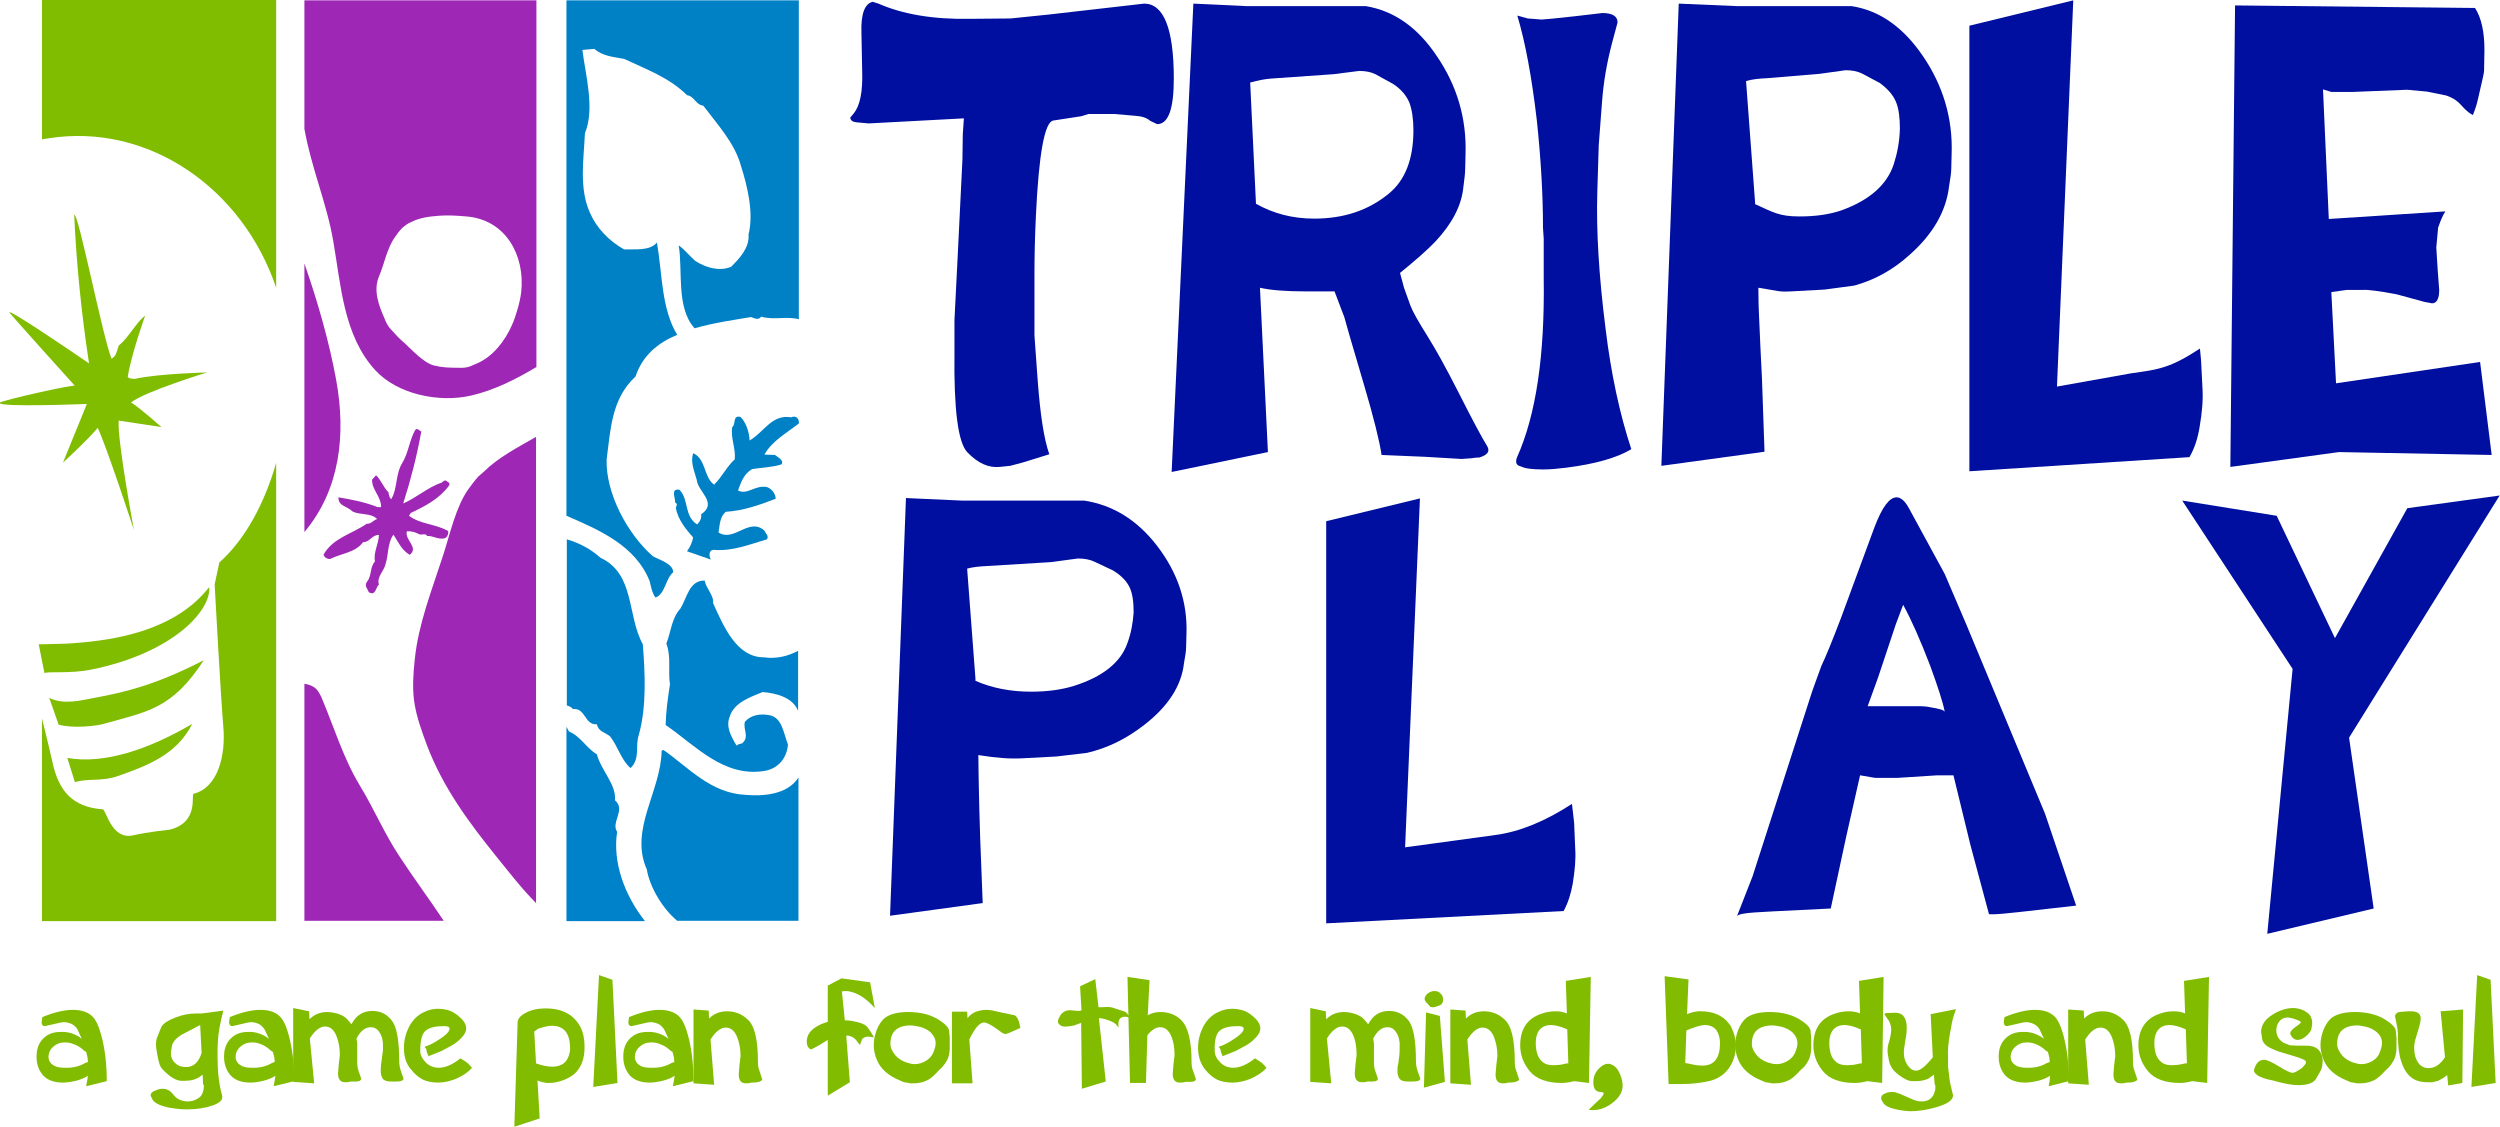 <?xml version="1.0" standalone="no"?>
<!DOCTYPE svg PUBLIC "-//W3C//DTD SVG 1.1//EN" "http://www.w3.org/Graphics/SVG/1.1/DTD/svg11.dtd">
<svg xmlns="http://www.w3.org/2000/svg" xmlns:xlink="http://www.w3.org/1999/xlink" version="1.1" id="Layer_1" x="0px" y="0px" viewBox="0 0 690.7 311.3" style="enable-background:new 0 0 690.7 311.3;" xml:space="preserve" width="690.7" height="311.3">
<style type="text/css">
	.st0{fill:#0082CA;}
	.st1{fill:#0081C6;}
	.st2{fill:#9E28B5;}
	.st3{fill:#000F9F;}
	.st4{fill:#81BC00;}
	.st5{fill:#80BC00;}
</style>
<g>
	<g>
		<g>
			<path class="st0" d="M210.7,191.2c3.6,0.3,8.3,1.4,9.8,5.2c0,0,0,0.1,0,0.1v-16.7c-2.8,1.5-6,2.3-9.5,1.8c-7.4,0-11-8.3-14-15     c0.3-2.1-2-4.1-2.3-6.2c-4.3-0.1-4.9,4.8-6.7,7.7c-2.5,2.8-2.6,6.4-3.9,9.7c1.4,3.7,0.4,7.6,1,11.3c-0.6,3.7-1.1,7.4-1.2,11.2     c8.2,5.6,15.9,14.5,27.3,12.7c4-0.7,6.2-3.7,6.5-7.3c-1.2-3-1.6-7.5-5.1-8.1c-2.5-0.5-5.1-0.1-6.8,1.8c-0.6,2.3,1.4,4.1-0.8,6     c-0.5,0.1-0.9,0.1-1.5,0.6c-1.6-2.7-3-5.2-1.9-8C202.8,194,207.6,192.5,210.7,191.2z"/>
			<path class="st0" d="M164.9,200.1c0.4,2,2.2,2.2,3.6,3.3c2.1,2.5,3.1,6.6,5.7,8.8c2.8-2.7,1.2-6,2.3-9.2c2.2-7.9,1.7-17.1,1.1-25     c-4.4-7.9-2.1-19.4-11.7-23.9c-2.9-2.6-6-4.1-9.3-5.1v45.9c0.7,0.2,1.3,0.5,1.7,1C161.8,195.5,161.5,200.4,164.9,200.1z"/>
			<path class="st0" d="M170.5,229.8c-1.8-2.6,2.5-6.1-0.6-8.7c0.4-4.4-3.7-8-5-12.7c-2.9-1.7-4.5-5-7.7-6.3l-0.7-1.3v53.7h21.7     C172.6,247.4,169.2,238.3,170.5,229.8z"/>
			<path class="st0" d="M205.9,219.6c-9.6-0.5-15.6-7.5-22.6-12.4l-0.5,0.2c-0.2,11.3-9,21.8-4.1,32.8c0.8,4.9,4.4,10.9,8.4,14.2     h33.5v-39.6C217.5,219.7,210.5,220,205.9,219.6z"/>
		</g>
		<path class="st1" d="M196.4,154.6c-0.5-0.9-0.7-2.5,0.7-2.7c5.2,0.5,10-1.5,14.8-2.9c0.6-0.9-0.4-1.7-0.8-2.5    c-4.3-3.6-8.3,3.4-12.6,0.6c0.4-2.1,0.3-4.2,2-5.7c4.8-0.3,9.1-1.8,13.8-3.6c0-1.3-1-2.7-2.3-3.2c-3.2-0.8-5.6,2.3-8.1,0.9    c0.8-2.2,1.6-4.6,3.9-5.9c2.6-0.4,5.6-0.5,8.1-1.3c0.8-1.1-1-2-1.8-2.6l-2.9-0.1c2.1-3.8,6.2-6,9.5-8.6c0.2-1.1-0.7-2.4-2.1-1.7    c-5.4-0.9-7.4,4-11.5,6.4c-0.1-2.2-0.9-4.9-2.5-6.5c-2.3-0.6-1.2,2-2.3,2.8c-0.5,2.9,1,5.9,0.7,8.9c-2.3,2.1-3.4,4.7-5.7,7    c-2.9-2-2.2-7.1-5.8-8.7c-0.8,2.6,0.3,4.8,1,7.4c0.3,3.3,5.9,6.3,1.2,9.5c0.2,1.1-0.4,2.1-1.1,2.8c-3.7-2.4-2.2-6.9-4.9-9.6    c-2.6-0.4-1,2.4-1.2,3.5c0.9,0.5,0.3,1,0.2,1.5c0.6,3.2,2.6,5.7,4.8,8.2c-0.3,1.4-0.8,2.6-1.7,3.8L196.4,154.6z"/>
	</g>
	<g>
		<g>
			<path class="st2" d="M88,50.8c1.6,5.3,3.2,10.6,4.1,16c2.1,12,2.8,25.8,11.5,35.4c6.2,6.8,17.7,9.1,26.5,7.1     c6.5-1.5,12.4-4.5,18.1-7.9V0.1H84.1v35.5C85,40.7,86.5,45.8,88,50.8z M104.7,76.4c0.7-1.7,1.3-3.6,1.9-5.5     c0.7-2,1.4-3.9,2.6-5.5c0.6-0.9,1.2-1.7,1.9-2.4c0.8-0.7,1.6-1.3,2.6-1.7c2.4-1.2,5-1.5,7.7-1.7c2.5-0.2,5,0,7.5,0.2     c10.8,0.9,16.2,10.7,15.1,20.9c-0.2,1.6-0.6,3.4-1.1,5c-0.4,1.4-0.9,2.9-1.5,4.2c-1.9,4.3-5.2,8.6-9.6,10.5     c-0.8,0.3-1.7,0.8-2.5,1c-1,0.3-2.2,0.2-3.2,0.2c-2.1,0-4.1-0.1-6.1-0.6c-1.7-0.4-3.3-1.7-4.6-2.8c-1.5-1.3-2.9-2.8-4.4-4.1     c-1.1-0.9-2-2.1-3-3.1c-0.8-0.8-1.4-2-1.8-3.1C104.6,84.3,103.1,80.2,104.7,76.4z"/>
			<path class="st2" d="M133.7,130.3c-0.5,0.5-1,0.8-1.5,1.3c-1,1.1-1.8,2.2-2.7,3.4c-3.6,5-5.2,12.7-7.1,18.5     c-3,9.3-6.8,18.8-7.8,28.6c-0.4,3.8-0.7,7.6-0.2,11.5c0.6,4.3,2.1,8.4,3.6,12.4c4.3,11.4,11.5,21.2,19.1,30.6     c3.5,4.3,7,8.9,11,12.9V120.7C143,123.6,137.5,126.5,133.7,130.3z"/>
			<path class="st2" d="M92.9,105.1c-1.9-10.5-5.1-21.7-8.8-32.3V147C94,135.2,95.6,120,92.9,105.1z"/>
			<path class="st2" d="M110.3,236.5c-4.1-6.2-7-13.1-10.9-19.5c-4.6-7.6-7.2-16.4-10.7-24.6c-0.3-0.6-0.9-1.7-1.4-2.1     c-0.8-0.8-2-1.2-3.2-1.4v65.5h38.5C118.6,248.4,114.3,242.6,110.3,236.5z"/>
		</g>
		<g>
			<path class="st2" d="M104.3,140.1c0.3-0.1,0.7,0.2,1-0.1c-0.1-3-2.6-4.7-2.5-7.5l1.1-1.2c1.3,1.2,2,3.3,3.4,4.7     c0.2,0.7,0.2,1.5,0.8,1.9c1.8-3.1,1.1-6.9,3.1-10.1c1.7-2.9,1.9-6.1,3.5-9c0.6-0.7,1.1,0.2,1.7,0.4c-1.2,6.7-2.9,13.3-5,19.9     c3.7-1.6,6.8-4.5,10.7-5.8c0.4-0.4,1-0.9,1.5-0.2c0.5,0.1,0.7,0.6,0.5,1c-2.6,3.6-6.5,5.7-10.6,7.6l-0.5,0.8     c3.2,2.4,7.3,2.2,10.8,4.2c0.2,0.7-0.2,1.7-0.9,2c-1.8,0.5-3.4-0.8-4.9-0.6c-0.3-0.9-1.5-0.2-2.2-0.5c-1.1-0.6-2.1-0.9-3.4-0.8     c-0.6,2.5,3.4,4.4,0.8,6.5c-2.3-1.4-3.2-3.6-4.5-5.6c-1.7,2.4-1.3,5.5-2.2,8.2c-0.4,1.9-2.5,3.5-1.8,5.6     c-0.9,0.7-0.9,3.3-2.8,2.1c-0.4-1-1.3-1.7-0.5-2.9c1.4-1.7,0.7-3.9,2.2-5.6c-0.5-2.5,1-4.7,1.1-7.3c-1.9-0.1-2.5,2-4.4,2     c-2.1,2.9-6.1,3.1-9,4.6c-0.7,0.2-1.8-0.4-1.9-1.2c2.6-4.6,7.9-5.7,11.9-8.5c1.3,0.1,1.8-1,2.9-1.3c-1.8-1.8-4.6-1-6.8-2.1     c-1.7-1.6-3.9-1.4-3.9-3.9C97.1,138,100.8,138.7,104.3,140.1z"/>
		</g>
	</g>
	<path class="st1" d="M156.5,0.1v142.4c9,3.9,19.1,8.2,23,18.1c0.4,1.6,0.6,3.1,1.6,4.5c2.7-1,2.8-5.3,4.9-7   c-0.1-2.4-3.6-3.3-5.6-4.4c-7-6.1-13.1-17.4-12.8-26.8c1.1-8.2,1.3-16.7,8-22.9c1.9-5.8,6.2-9.3,11.5-11.5   c-4.4-7.2-4.1-16.8-5.6-25.5c-2,2.4-6.1,1.8-9.1,1.9c-4.2-2.4-7.6-5.9-9.4-10.1c-3.1-6.8-1.7-14.9-1.4-22c2.8-6.7,0.2-15.9-0.7-23   l3.3-0.3c2.4,2.1,5.4,2.2,8.3,2.8c5.9,2.8,12.4,5.1,17.3,10c2.1,0.3,2.3,2.6,4.5,2.9c4.1,5.4,8.7,10.4,10.4,16.6   c1.8,5.7,3.6,13,2.1,19c0.3,3.6-2.4,6.5-4.8,8.9c-3.3,1.4-7.1,0.2-9.9-1.6c-1.6-1.4-3.1-3.3-4.6-4.3c1.2,6.7-0.8,17.2,4.4,22.9   c5.2-1.5,10.8-2.3,15.6-3.1c1,0.3,1.9,1,2.8-0.1c3.6,1,7-0.2,10.4,0.7V0.1H156.5z"/>
	<g>
		<path class="st3" d="M319.6,150.7c-5.5-7.1-12.2-11.2-20.1-12.4h-33.8v0l-15.4-0.7L245.9,253l25.6-3.5l-0.7-18.1    c-0.2-5.6-0.3-10.8-0.4-15.5c0-1.8-0.1-4.2-0.1-7.2c0,0,0,0,0-0.1c0.2,0,0.4,0.1,0.6,0.1c4.4,0.7,8.2,1,11.6,0.8l9.4-0.5l8.4-1    c5.7-1.3,10.9-3.9,15.8-7.7c6.6-5.1,10.3-10.8,11-17c0.4-2.1,0.6-3.6,0.6-4.5l0.1-3.7C328.1,166.4,325.4,158.2,319.6,150.7z     M311.4,177.9c-1.9,5.2-6.8,9.1-14.7,11.6c-3.2,1-7.2,1.6-11.8,1.6c-5.7,0-10.8-1-15.4-3c0-0.2,0-0.4,0-0.6l-2.3-30.4    c1.4-0.4,3.2-0.6,5.2-0.7l18-1.1l7.4-1c1.8,0,3.4,0.3,4.6,0.9l5.1,2.4c2.3,1.4,3.8,3,4.6,4.7c0.8,1.7,1.1,4,1.1,6.9    C313,172.1,312.5,175,311.4,177.9z"/>
		<path class="st3" d="M366.4,255.1V144l25.9-6.3l-4.1,96.4l24.9-3.4c6.8-0.9,13.8-3.8,21.2-8.6l0.6,5.2l0.3,7.2    c0.2,2.8-0.1,6.1-0.7,9.7c-0.5,2.8-1.3,5.3-2.5,7.5L366.4,255.1z"/>
		<path class="st3" d="M527.5,140.6l9.8,18l5.9,13.8l21.8,52.4l8.6,25.4l-15.9,1.8c-3.5,0.4-6,0.6-7.2,0.6c-0.6,0-1,0-1-0.1l-5.1-19    l-4.7-19.3h-4.4l-10.9,0.7h-6.4l-4.1-0.7l-3.8,16.8l-4.3,20l-16.1,0.8c-1.7,0.1-3.4,0.2-5.1,0.3c-2.8,0.2-4.3,0.5-4.7,1l4.3-11    l16.4-50.9c0.4-1.2,1.3-3.6,2.6-7.2c1.2-2.5,3-6.9,5.4-13.2l9.3-25.2c2.1-5.5,4.1-8.2,6.1-8.2    C525.2,137.4,526.4,138.5,527.5,140.6z M537.3,196.7c-0.5-2.7-1.9-6.9-4-12.7c-2.8-7.3-5.3-12.9-7.5-16.9l-2,5.3l-4.9,14.7l-2.9,8    h10.2h3.5c1.6,0,2.8,0.1,3.6,0.3C535.8,195.8,537.2,196.2,537.3,196.7z"/>
		<path class="st3" d="M633.4,184.8l-30.5-46.5l26.1,4.2l16.1,33.8l20-35.9l25.5-3.5L649,203.8l6.8,47.2l-29.4,7L633.4,184.8z"/>
	</g>
	<path class="st3" d="M242.7,1c6.6,2.9,15,4.4,25.4,4.2l11.1-0.1L289.9,4l26.2-3c5.4,0,8.2,6.9,8.2,20.7c0,8.4-1.5,12.6-4.6,12.6   l-1.9-0.9c-0.9-0.8-2.3-1.3-4.1-1.4l-5.8-0.5h-4.4h-2.8c-0.9,0.3-1.6,0.5-1.9,0.6l-7.8,1.2c-2.4,0.4-4,9.2-4.8,26.3   c-0.3,6.1-0.4,11.6-0.4,16.4v16.7l0.9,12.5c0.7,9.3,1.7,16,3.2,20.3l-7.4,2.3l-3.4,0.9l-2.9,0.3c-3.1,0.3-6-1-8.9-4   c-2.6-2.6-3.8-11.8-3.6-27.6v-9l0.9-17.8l1.3-26.5l0.1-7l0.3-4.4L240,34.1l-3.3-0.3c-1.1-0.1-1.7-0.5-1.8-1.3l1-1.2   c1.7-2.1,2.5-6,2.3-11.7L238,9.1c-0.2-5.2,0.9-8.1,3.1-8.6L242.7,1z"/>
	<path class="st3" d="M329.7,1l14.9,0.7h32.8c7.7,1.3,14.2,5.8,19.5,13.7c5.7,8.3,8.3,17.4,8,27.1l-0.1,4.1c0,1.1-0.2,2.9-0.5,5.1   c-0.5,5.1-3.1,10.1-7.8,15.1c-2.2,2.3-5.4,5.1-9.7,8.6l1.1,4.1l1.8,5c0.6,1.6,2.2,4.4,4.7,8.4c2.2,3.5,5.1,8.7,8.6,15.6   c3.8,7.5,6.4,12.4,7.9,14.8c0.8,1.4,0.1,2.4-2.2,3.1c-0.3,0-1,0-2.1,0.2l-2.8,0.2l-10.2-0.6l-11.9-0.5c-0.6-4-2.2-10.4-4.8-19.2   l-4-13.6l-1.5-5.3l-2.7-7.1h-8.2c-5.1,0-9.3-0.3-12.4-1l2.2,45.4l-26.6,5.5L329.7,1z M368.4,20.5l-17.1,1.2   c-1.7,0.1-3.7,0.5-5.9,1.1l1.6,33.5c4.8,2.7,10.1,4.1,16.1,4.1c8.2,0,15-2.3,20.6-6.9c4.5-3.7,6.8-9.5,6.8-17.5   c0-3.1-0.4-5.7-1.1-7.6c-0.8-1.9-2.2-3.7-4.5-5.2l-4.9-2.7c-1.2-0.6-2.7-0.9-4.5-0.9L368.4,20.5z"/>
	<path class="st3" d="M426.3,63c0-9.3-0.6-19.3-1.7-29.7c-1.4-12-3.2-21.7-5.4-29l2.9,0.8l3.8,0.3c0.6,0,3.6-0.3,9.1-0.9l7.7-0.9   c2.8,0,4.2,0.9,4.2,2.6l-1.5,5.6c-1.4,5.3-2.4,10.8-2.8,16.5l-0.9,11.8l-0.4,13.1c-0.3,10.3,0.4,22.8,2.3,37.7   c1.5,12.4,3.9,23.5,7.1,33.2c-4,2.4-10,4.1-17.9,5.1c-2.4,0.3-4.5,0.5-6.4,0.5c-3.2,0-5.2-0.3-6.1-0.8c-1.4-0.3-1.7-1.1-1.2-2.5   c5.3-11.8,7.7-28.3,7.4-49.4L426.5,66L426.3,63z"/>
	<path class="st3" d="M531.2,15.4c-5.4-7.9-11.9-12.5-19.6-13.7h-31.4v0L463.8,1L459,128.7l28.5-3.9l-0.7-20.1   c-0.3-6.2-0.6-11.9-0.8-17.1c-0.1-2-0.2-4.6-0.2-7.9c0-0.1,0-0.1,0-0.2c0.2,0,0.5,0.1,0.7,0.1c4.9,0.8,5.1,1.1,8.4,0.9l9.2-0.5   l8.2-1.1c5.5-1.5,10.7-4.3,15.4-8.6c6.4-5.7,10-12,10.8-18.9c0.4-2.3,0.6-3.9,0.6-5l0.1-4.1C539.5,32.8,536.9,23.7,531.2,15.4z    M523.2,45.4c-1.9,5.7-6.7,9.9-14.4,12.7c-3.2,1.1-7,1.7-11.6,1.7c-5.6,0-7.2-1.1-12.3-3.4c0-0.1,0-0.2,0-0.4l-2.5-33.6   c1.6-0.5,3.6-0.7,5.9-0.8l14.4-1.2l7.2-1c1.8,0,3.3,0.3,4.5,0.9l4.9,2.6c2.2,1.6,3.7,3.3,4.5,5.2c0.8,1.9,1.1,4.4,1.1,7.5   C524.8,39.1,524.2,42.3,523.2,45.4z"/>
	<path class="st3" d="M544.1,130.2V7.1l28.7-7l-4.5,106.7l20.7-3.7c7.5-1,10.7-1.5,18.8-6.8l0.3,3.1l0.4,7.9   c0.2,3.1-0.1,6.7-0.8,10.7c-0.5,3.1-1.4,5.9-2.8,8.3L544.1,130.2z"/>
	<path class="st3" d="M669.8,83.4c-1.8-0.5-4.3-1.2-7.7-2.1c-4.8-0.9-7.9-1.3-9.3-1.2h-4.5l-4.2,0.6l1.3,25.2l39.8-5.9l3.2,25.7   l-42.2-0.8l-30,4.1l1.3-127.5l66.3,0.7c1.8,2.8,2.6,6.7,2.6,11.7l-0.1,5.6c0,0.5-0.3,1.9-0.8,4l-0.9,3.9c-0.3,1.5-0.8,2.9-1.4,4.4   c-3.5-2-2.9-3.8-7.3-5.4l-5.4-1.1l-5.5-0.5L650,25.4H646h-1.9l-2.3-0.7l1.6,35.8l32.2-2.1c-0.8,1.2-1.4,2.8-2,4.5l-0.5,5.5l0.4,6.4   l0.4,5.3c0,2.5-0.7,3.7-2,3.7L669.8,83.4z"/>
	<g>
		<path class="st4" d="M22.6,287l-1.2-2.6c-0.4-0.7-1-1.2-1.6-1.5c-0.7-0.3-1.4-0.5-2.1-0.5c-0.5,0-1.5,0.2-3.1,0.6l-2.2,0.5    c-0.6,0-0.9-0.4-0.9-1.1l0.2-1.4c3.2-1.3,6-2,8.4-2c2.4,0,4.1,0.6,5.3,1.7c1.1,1,1.9,2.8,2.6,5.4c1,3.7,1.5,7.9,1.5,12.6l-5.7,1.4    l0.3-1.6l0.2-1.3c-0.7,0.5-1.8,1-3.3,1.4c-1.3,0.3-2.5,0.5-3.6,0.5c-2.5,0-4.3-0.7-5.5-2c-1.2-1.4-1.8-3.1-1.8-5.2    c0-2.7,1-4.6,3-5.9c1-0.6,2.2-0.9,3.6-0.9C18.9,285,20.8,285.6,22.6,287z M23.5,293.7l0.8-0.3l-0.1-1.2l-0.4-1.6l-0.4-0.2    l-0.7-0.6c-0.6-0.5-1.4-1-2.3-1.3c-0.9-0.4-1.7-0.5-2.5-0.5c-1.3,0-2.3,0.4-3.2,1.2c-0.9,0.8-1.3,1.8-1.3,2.8c0,1.1,0.6,2,1.9,2.6    c0.8,0.3,1.6,0.4,2.5,0.4C20.1,295.1,22,294.6,23.5,293.7z"/>
		<path class="st4" d="M56.1,299.5l-0.1-2.6l-1.1,0.8l-1.1,0.5l-1.2,0.3l-1.3,0.1h-1.2c-1,0-2.1-0.5-3.4-1.5c-0.7-0.6-1.4-1.2-2-1.9    c-0.4-0.4-0.8-1.5-1.1-3.1c-0.3-1.5-0.5-2.7-0.5-3.4c0-0.9,0.1-1.7,0.4-2.3l1-2.5c0.4-1,1.7-1.9,4-2.8c1.8-0.7,3.7-1.1,5.7-1.1    h0.9h0.6l6-0.8c-0.9,3.5-1.4,6.3-1.5,8.4c-0.1,1.2-0.1,2.7-0.1,4.3c0,4.2,0.4,7.8,1.3,10.9c0,0.1,0,0.3,0,0.4    c0,0.8-0.9,1.6-2.6,2.2c-2,0.7-4.4,1.1-7.2,1.1c-1.6,0-3.2-0.2-5-0.5c-2.3-0.5-3.8-1.2-4.4-2.1l-0.6-1.2c0-0.6,0.4-1.1,1.3-1.4    c0.7-0.3,1.3-0.5,2-0.5c1.2,0,2.1,0.5,2.9,1.5c1,1.4,2.4,2,4.2,2c0.7,0,1.5-0.2,2.3-0.6c0.8-0.4,1.3-0.9,1.5-1.4l0.3-0.7    c0.1-0.2,0.1-0.5,0.2-1.1l0-0.7L56.1,299.5z M55.7,290.9l-0.4-7.7l-5.2,2.7c-1.4,0.9-2.3,1.9-2.6,3l-0.3,2c0,1.1,0.4,2.1,1.2,2.8    c0.8,0.8,1.8,1.1,2.9,1.1C53.4,294.9,54.9,293.5,55.7,290.9z"/>
		<path class="st4" d="M74.3,287l-1.2-2.6c-0.5-0.7-1-1.2-1.6-1.5c-0.7-0.3-1.4-0.5-2.1-0.5c-0.4,0-1.5,0.2-3,0.6l-2.2,0.5    c-0.6,0-0.9-0.4-0.9-1.1l0.2-1.4c3.2-1.3,6-2,8.4-2c2.4,0,4.1,0.6,5.3,1.7c1.1,1,1.9,2.8,2.6,5.4c1,3.7,1.5,7.9,1.5,12.6l-5.7,1.4    l0.3-1.6l0.2-1.3c-0.7,0.5-1.8,1-3.3,1.4c-1.3,0.3-2.5,0.5-3.6,0.5c-2.5,0-4.3-0.7-5.5-2c-1.2-1.4-1.8-3.1-1.8-5.2    c0-2.7,1-4.6,3-5.9c1-0.6,2.2-0.9,3.6-0.9C70.5,285,72.5,285.6,74.3,287z M75.1,293.7l0.8-0.3l-0.1-1.2l-0.4-1.6l-0.4-0.2    l-0.7-0.6c-0.6-0.5-1.4-1-2.2-1.3c-0.9-0.4-1.7-0.5-2.5-0.5c-1.3,0-2.3,0.4-3.2,1.2c-0.9,0.8-1.3,1.8-1.3,2.8c0,1.1,0.6,2,1.9,2.6    c0.8,0.3,1.6,0.4,2.5,0.4C71.7,295.1,73.6,294.6,75.1,293.7z"/>
		<path class="st4" d="M85.4,279.4l0.1,2.2c1.3-1.3,2.9-2,4.9-2c1,0,2,0.2,3,0.5c0.9,0.3,1.6,0.7,2,1c0.4,0.3,0.7,0.7,0.9,0.9l0.8,1    c1.3-2.5,3.2-3.7,5.8-3.7c2.2,0,4,0.9,5.3,2.6c1.4,1.7,2.1,5.5,2.1,11.4c0,0.9,0.2,1.9,0.6,3l0.6,1.7c0,0.3-0.3,0.5-0.8,0.7    l-1,0.1l-1.7,0c-1,0-1.7-0.2-2.2-0.7c-0.4-0.6-0.6-1.3-0.6-2.1l0-0.9c0-0.4,0.1-0.8,0.1-1.1l0.3-2.3l0.2-1.5l0-0.8    c0.1-1.6-0.2-3-0.9-4.1c-0.6-1-1.4-1.5-2.4-1.5c-0.7,0-1.5,0.2-2.1,0.7c-0.7,0.5-1.3,1.3-1.9,2.4l0.2,1.4l0,1.1v3.8    c0,1.1,0.1,1.9,0.3,2.5l0.8,2.3c0,0.3-0.2,0.5-0.6,0.7l-0.8,0.1l-1.5,0c-0.6,0.2-1.1,0.2-1.5,0.2c-1.4,0-2-0.8-2-2.5l0.2-2.5    l0.3-2.5c0-1.8-0.3-3.5-0.8-4.9c-0.7-2-1.8-3-3.3-3c-1.4,0-2.8,1.1-4.2,3.3l1.2,12.4l-5.8-0.4v-20.4L85.4,279.4z"/>
		<path class="st4" d="M130.4,295c-1,1.2-2.5,2.2-4.3,3c-1.7,0.7-3.4,1.1-5,1.1c-1.7,0-3.1-0.3-4.2-0.8c-1.2-0.6-2.3-1.5-3.4-2.9    c-1.3-1.5-1.9-3.5-1.9-5.9c0-2.1,0.5-4,1.4-5.8c1-1.9,2.4-3.3,4.2-4.1c1.2-0.6,2.5-0.9,3.9-0.9c0.7,0,1.5,0.1,2.4,0.3    c1.2,0.3,2.3,0.9,3.4,1.9c1.3,1.1,1.9,2.2,1.9,3.3c0,0.7-0.4,1.5-1.1,2.3c-0.9,1-1.8,1.7-2.8,2.3l-3,1.6l-3.5,1.4l-0.5-1.2    l-0.1-0.7l-0.5-0.7c1-0.3,2.4-0.9,4-2c1.9-1.2,2.9-2.2,2.9-3c0-0.5-0.5-0.7-1.5-0.7c-2.2,0-3.8,0.3-4.9,1.1    c-1.2,0.8-1.7,2.7-1.7,5.8c0,1.1,0.6,2.2,1.6,3.2c0.9,0.9,2.1,1.4,3.5,1.4c1.9,0,3.9-0.9,6-2.6c0.9,0.5,1.6,1,2.1,1.4L130.4,295z"/>
		<path class="st4" d="M142.1,311.3l0.9-28.5c-0.1-1.2,0.7-2.2,2.3-3c1.5-0.8,3.3-1.2,5.5-1.2c4.1,0,7.1,1.4,9,4.2    c1.2,1.7,1.7,3.9,1.7,6.6c0,3.1-0.9,5.5-2.7,7.2c-0.8,0.7-1.8,1.3-3.1,1.8c-1.5,0.6-2.9,0.8-4,0.8l-0.7,0L150,299    c-0.4-0.1-0.9-0.2-1.5-0.5l0.6,10.5L142.1,311.3z M147.6,285l0.5,8.8c1.7,0.6,3.2,0.9,4.5,0.9c2.7,0,4.3-1.3,4.8-4    c0.1-0.3,0.1-0.7,0.1-1.1c0-4.1-1.7-6.2-5-6.2c-1,0-2.2,0.3-3.8,0.8L147.6,285z"/>
		<path class="st4" d="M165.5,269.4l3.7,1.3l1.4,28.5l-6.7,1.1L165.5,269.4z"/>
		<path class="st4" d="M184.7,287l-1.2-2.6c-0.5-0.7-1-1.2-1.6-1.5c-0.7-0.3-1.4-0.5-2.1-0.5c-0.5,0-1.5,0.2-3.1,0.6l-2.2,0.5    c-0.6,0-0.9-0.4-0.9-1.1l0.2-1.4c3.2-1.3,6-2,8.4-2c2.4,0,4.1,0.6,5.3,1.7c1.1,1,1.9,2.8,2.6,5.4c1,3.7,1.5,7.9,1.5,12.6l-5.7,1.4    l0.3-1.6l0.2-1.3c-0.7,0.5-1.8,1-3.3,1.4c-1.3,0.3-2.5,0.5-3.6,0.5c-2.5,0-4.3-0.7-5.5-2c-1.2-1.4-1.8-3.1-1.8-5.2    c0-2.7,1-4.6,3-5.9c1-0.6,2.2-0.9,3.6-0.9C180.9,285,182.9,285.6,184.7,287z M185.5,293.7l0.8-0.3l-0.1-1.2l-0.4-1.6l-0.4-0.2    l-0.7-0.6c-0.6-0.5-1.4-1-2.3-1.3c-0.9-0.4-1.7-0.5-2.5-0.5c-1.3,0-2.3,0.4-3.2,1.2c-0.9,0.8-1.3,1.8-1.3,2.8c0,1.1,0.6,2,1.8,2.6    c0.8,0.3,1.6,0.4,2.5,0.4C182.1,295.1,184,294.6,185.5,293.7z"/>
		<path class="st4" d="M195.8,279.2l0.1,2.2c1.3-1.3,2.9-2,5-2c2.1,0,4,0.7,5.6,2.2c2,1.7,2.9,5.7,2.9,11.7c0,0.9,0.1,1.8,0.4,2.5    l0.8,2.4c0,0.2-0.2,0.4-0.7,0.6c-0.5,0.2-1.2,0.3-2.3,0.3c-0.6,0.2-1.1,0.2-1.5,0.2c-1.4,0-2-0.8-2-2.5l0.2-2.5l0.3-2.5    c0-1.9-0.3-3.5-0.8-4.9c-0.7-2-1.8-3-3.3-3c-1.4,0-2.8,1.1-4.2,3.3l1,12.5l-5.7-0.4v-20.4L195.8,279.2z"/>
		<path class="st4" d="M241.7,278.5c-2.1-2.3-4.1-3.8-6.3-4.4c-0.6-0.2-1.2-0.3-1.7-0.3l-1.1,0.1l0.8,8c0.9,0,1.9,0.1,3.1,0.4    c1.4,0.3,2.3,0.7,2.9,1.2c0.4,0.4,1.1,1.4,2.1,3.1l-1.5-0.2c-0.8,0-1.4,0.2-1.8,0.7l-0.6,1.6l-0.6-0.7c-0.8-1.3-1.9-1.9-3.2-1.9    l1,12.9l-6.1,3.7v-15.4c-1.2,0.8-2.7,1.7-4.5,2.6c-0.3,0-0.7-0.2-0.9-0.6c-0.3-0.4-0.4-0.9-0.4-1.6c0-1.7,1-3.2,3.1-4.3    c0.9-0.5,1.7-0.8,2.7-1.1v-10l3.8-2l7.9,1.1L241.7,278.5z"/>
		<path class="st4" d="M259.5,295.6c-1.2,1.3-2.2,2.3-3.2,2.8c-1.2,0.6-2.4,0.9-3.8,0.9h-1c-0.4-0.1-0.9-0.2-1.7-0.3    c-0.1,0-0.5-0.2-1.2-0.5c-3.2-1.3-5.3-3.2-6.3-5.6c-0.6-1.4-0.9-2.7-0.9-4.2c0-1.4,0.3-2.7,0.8-4.1c0.6-1.5,1.4-2.7,2.3-3.4    c1.5-1.1,3.7-1.6,6.4-1.6c3.6,0,6.6,0.8,9,2.5c1.5,1,2.2,1.9,2.3,2.6l0.2,2v1.5c0.1,2.2-0.2,3.9-0.9,5    C260.9,294.2,260.2,295,259.5,295.6z M246,288.4c0,1.1,0.5,2.1,1.4,3.2c0.8,0.9,1.8,1.5,2.9,1.9c0.9,0.3,1.7,0.5,2.4,0.5    c1.1,0,2.1-0.3,3.1-0.9c1-0.6,1.7-1.4,2.1-2.4c0.4-1,0.6-1.8,0.6-2.5c0-1.1-0.5-2.1-1.4-3c-0.8-0.7-1.8-1.2-2.9-1.5    c-1-0.2-1.9-0.4-2.8-0.4C247.8,283.4,246,285.1,246,288.4z"/>
		<path class="st4" d="M267.2,279.4l0.1,1.9c0.7-0.9,1.5-1.5,2.4-1.8c0.9-0.3,1.8-0.5,2.8-0.5c0.7,0,1.3,0.1,1.8,0.2l2.2,0.5    l3.8,0.8c0.7,0.3,1.3,1.5,1.6,3.5l-2.5,1.1c-0.4,0.2-0.9,0.4-1.6,0.6c-0.2,0-0.5-0.1-1-0.4l-1.5-1.1c-1.6-1.1-2.7-1.7-3.4-1.7    c-0.9,0-1.9,0.8-2.9,2.5c-0.4,0.6-0.8,1.3-1.2,2.2l0.9,12.1H263v-19.8H267.2z"/>
		<path class="st4" d="M302.6,270.5l0.9,7.8l2.7-0.1c0.4,0,1,0.1,1.8,0.4l2.8,0.9c0.4,0.2,0.9,0.8,1.4,1.6l-1.3-0.2    c-1.3,0-1.9,0.7-1.9,1.9v0.7c0,0.3,0,0.5,0.1,0.5l-0.1-0.1l-0.5-0.7c-0.4-0.5-1.1-0.9-2.2-1.3c-1.1-0.4-2-0.6-2.7-0.6l1.9,17.5    l-6.6,2l-0.2-18.2l-1.9,0.7l-1,0.2l-1.1,0.1c-0.7,0.1-1.2,0-1.7-0.3c-0.4-0.3-0.7-0.6-0.7-1c0-0.4,0.1-0.8,0.4-1.3    c0.4-0.9,1.1-1.5,2-1.8l0.9-0.1l1,0.1c0.3,0,0.6,0,1,0.1c0.5,0,0.9,0,1.2-0.2l-0.4-6.6L302.6,270.5z"/>
		<path class="st4" d="M317.6,270.8l-0.5,9.7c1-0.6,2.2-0.9,3.5-0.9c2.2,0,4.2,0.7,5.7,2.2c1.9,1.8,2.9,5.7,2.9,11.5    c0,1,0.1,1.8,0.4,2.5l0.8,2.3c0,0.3-0.2,0.5-0.6,0.7l-0.8,0.1l-1.5,0c-0.6,0.2-1.1,0.2-1.5,0.2c-1.4,0-2-0.8-2-2.5l0.2-2.5    l0.3-2.5c0-1.8-0.2-3.4-0.7-4.8c-0.7-2-1.8-3-3.3-3c-1.1,0-2.3,0.7-3.5,2.2l-0.4,13.2h-4.4l-0.7-29.3L317.6,270.8z"/>
		<path class="st4" d="M349.9,295c-1,1.2-2.5,2.2-4.3,3c-1.7,0.7-3.4,1.1-5.1,1.1c-1.7,0-3.1-0.3-4.2-0.8c-1.2-0.6-2.3-1.5-3.4-2.9    c-1.2-1.5-1.9-3.5-1.9-5.9c0-2.1,0.5-4,1.4-5.8c1-1.9,2.4-3.3,4.2-4.1c1.2-0.6,2.5-0.9,3.9-0.9c0.7,0,1.5,0.1,2.4,0.3    c1.2,0.3,2.3,0.9,3.4,1.9c1.3,1.1,1.9,2.2,1.9,3.3c0,0.7-0.4,1.5-1.1,2.3c-0.9,1-1.8,1.7-2.8,2.3l-3,1.6l-3.5,1.4l-0.5-1.2    l-0.1-0.7l-0.5-0.7c1-0.3,2.4-0.9,4-2c1.9-1.2,2.9-2.2,2.9-3c0-0.5-0.5-0.7-1.5-0.7c-2.2,0-3.8,0.3-4.9,1.1    c-1.2,0.8-1.7,2.7-1.6,5.8c0,1.1,0.6,2.2,1.6,3.2c0.9,0.9,2.1,1.4,3.5,1.4c1.9,0,3.9-0.9,6-2.6c0.9,0.5,1.6,1,2.1,1.4L349.9,295z"/>
		<path class="st4" d="M366.3,279.4l0.1,2.2c1.3-1.3,2.9-2,4.9-2c1,0,2,0.2,3,0.5c0.9,0.3,1.6,0.7,2,1c0.4,0.3,0.7,0.7,0.9,0.9    l0.8,1c1.3-2.5,3.2-3.7,5.8-3.7c2.2,0,4,0.9,5.3,2.6c1.4,1.7,2.1,5.5,2.1,11.4c0,0.9,0.2,1.9,0.6,3l0.6,1.7c0,0.3-0.2,0.5-0.8,0.7    l-1,0.1l-1.7,0c-1,0-1.7-0.2-2.2-0.7c-0.4-0.6-0.6-1.3-0.6-2.1l0-0.9c0-0.4,0.1-0.8,0.2-1.1l0.3-2.3l0.1-1.5l0-0.8    c0.1-1.6-0.2-3-0.9-4.1c-0.6-1-1.4-1.5-2.4-1.5c-0.8,0-1.5,0.2-2.1,0.7c-0.7,0.5-1.3,1.3-1.9,2.4l0.2,1.4l0,1.1v3.8    c0,1.1,0.1,1.9,0.3,2.5l0.8,2.3c0,0.3-0.2,0.5-0.6,0.7l-0.8,0.1l-1.5,0c-0.6,0.2-1.1,0.2-1.5,0.2c-1.4,0-2-0.8-2-2.5l0.2-2.5    l0.3-2.5c0-1.8-0.2-3.5-0.7-4.9c-0.7-2-1.8-3-3.3-3c-1.4,0-2.8,1.1-4.2,3.3l1.2,12.4l-5.8-0.4v-20.4L366.3,279.4z"/>
		<path class="st4" d="M394,279.7l3.8,1l1.4,18.2l-5.8,1.6L394,279.7z M394.5,277.4c-0.6-0.5-0.9-1-0.9-1.5c0-0.3,0.2-0.8,0.7-1.3    c0.6-0.5,1.3-0.8,2-0.8c0.7,0,1.3,0.2,1.7,0.7c0.5,0.4,0.7,1,0.7,1.7c0,0.4-0.1,0.7-0.2,0.9c-0.1,0.3-0.5,0.6-1.1,0.8    c-0.6,0.2-1.1,0.4-1.5,0.4l-0.7-0.1L394.5,277.4z"/>
		<path class="st4" d="M404.9,279.2l0.1,2.2c1.3-1.3,2.9-2,5-2c2.1,0,4,0.7,5.6,2.2c2,1.7,2.9,5.7,2.9,11.7c0,0.9,0.1,1.8,0.4,2.5    l0.8,2.4c0,0.2-0.2,0.4-0.7,0.6c-0.5,0.2-1.2,0.3-2.3,0.3c-0.6,0.2-1.1,0.2-1.5,0.2c-1.4,0-2-0.8-2-2.5l0.2-2.5l0.3-2.5    c0-1.9-0.3-3.5-0.8-4.9c-0.7-2-1.8-3-3.3-3c-1.4,0-2.8,1.1-4.2,3.3l1,12.5l-5.7-0.4v-20.4L404.9,279.2z"/>
		<path class="st4" d="M439,299.2l-4.1-0.5c-1.2,0.3-2.3,0.5-3.4,0.5c-4.1,0-7.1-1.1-8.9-3.3c-1.8-2.2-2.6-4.6-2.6-7.1    c0-4.4,1.9-7.4,5.8-8.7c1.3-0.5,2.7-0.7,4-0.7c1.2,0,2.2,0.2,3.1,0.6l-0.3-9l6.9-1.1L439,299.2z M433.3,293.8l-0.3-9.4    c-1.8-0.8-3.3-1.2-4.5-1.2c-1.4,0-2.5,0.5-3.2,1.4c-0.7,0.9-1,2.1-1,3.5c0,2.5,0.6,4.3,1.9,5.3c0.8,0.7,1.8,0.9,3,0.9l1.7-0.1    c0,0,0.7-0.1,2-0.4L433.3,293.8z"/>
		<path class="st4" d="M442.3,301.7c-1.4,0-2.1-0.9-2.1-2.7c0-1.7,0.7-3.1,2-4.2c0.7-0.6,1.4-0.9,2.1-0.9c0.6,0,1.3,0.3,1.9,0.8    c0.6,0.5,1.1,1.3,1.5,2.4c0.4,1,0.6,2,0.6,2.9c0,2-1.3,3.8-3.8,5.4c-1.5,0.9-2.9,1.3-4.3,1.3c-0.5,0-0.9,0-1.3-0.1    c0.3-0.2,0.9-0.9,2-1.9c0.7-0.6,1.1-1.1,1.3-1.2c0.5-0.6,0.8-1.1,0.9-1.4C443,301.9,442.8,301.7,442.3,301.7z"/>
		<path class="st4" d="M466.5,270.6l-0.4,9.6c0.4-0.2,1-0.4,1.8-0.6l1.2-0.2h0.8c2.9,0,5.2,0.8,7,2.5l1,1.2c0.2,0.2,0.5,0.8,0.9,1.8    c0.5,1.3,0.8,2.6,0.8,3.9c0,2.4-0.7,4.6-2,6.4c-1.3,1.8-3.2,3-5.5,3.5c-2.2,0.5-4.7,0.8-7.5,0.8h-2H461l-1.1-29.8L466.5,270.6z     M465.9,284.8l-0.3,8.9l0.6,0.1l0.6,0.1c1.5,0.4,2.7,0.5,3.6,0.5c3.2,0,4.8-2.1,4.8-6.2c0-1.5-0.4-2.7-1-3.6    c-0.7-0.9-1.8-1.4-3.2-1.4c-1,0-2.7,0.5-4.9,1.4L465.9,284.8z"/>
		<path class="st4" d="M497.5,295.6c-1.2,1.3-2.2,2.3-3.2,2.8c-1.2,0.6-2.4,0.9-3.8,0.9h-1c-0.4-0.1-0.9-0.2-1.7-0.3    c-0.1,0-0.5-0.2-1.2-0.5c-3.2-1.3-5.3-3.2-6.3-5.6c-0.6-1.4-0.9-2.7-0.9-4.2c0-1.4,0.3-2.7,0.8-4.1c0.6-1.5,1.4-2.7,2.3-3.4    c1.5-1.1,3.7-1.6,6.4-1.6c3.6,0,6.6,0.8,9,2.5c1.5,1,2.2,1.9,2.3,2.6l0.2,2v1.5c0.1,2.2-0.2,3.9-0.9,5    C499,294.2,498.3,295,497.5,295.6z M484,288.4c0,1.1,0.5,2.1,1.4,3.2c0.8,0.9,1.8,1.5,2.9,1.9c0.9,0.3,1.7,0.5,2.5,0.5    c1.1,0,2.1-0.3,3.1-0.9c1-0.6,1.7-1.4,2.1-2.4c0.4-1,0.6-1.8,0.6-2.5c0-1.1-0.5-2.1-1.4-3c-0.8-0.7-1.8-1.2-2.9-1.5    c-1-0.2-1.9-0.4-2.8-0.4C485.8,283.4,484,285.1,484,288.4z"/>
		<path class="st4" d="M520,299.2l-4.1-0.5c-1.2,0.3-2.3,0.5-3.4,0.5c-4.2,0-7.1-1.1-8.9-3.3c-1.8-2.2-2.6-4.6-2.6-7.1    c0-4.4,1.9-7.4,5.8-8.7c1.3-0.5,2.7-0.7,4-0.7c1.2,0,2.2,0.2,3.1,0.6l-0.3-9l6.8-1.1L520,299.2z M514.4,293.8l-0.3-9.4    c-1.8-0.8-3.3-1.2-4.5-1.2c-1.4,0-2.5,0.5-3.2,1.4c-0.7,0.9-1,2.1-1,3.5c0,2.5,0.6,4.3,1.9,5.3c0.8,0.7,1.8,0.9,3,0.9l1.7-0.1    c0,0,0.7-0.1,2-0.4L514.4,293.8z"/>
		<path class="st4" d="M534.5,299.5l-0.2-2.6l-1.1,0.8c-0.3,0.3-0.8,0.5-1.2,0.6c-1,0.3-1.8,0.4-2.5,0.4h-1.2c-1,0-2.2-0.6-3.7-1.7    c-0.9-0.7-1.6-1.4-2-2.1c-0.4-0.7-0.7-1.5-0.8-2.3l-0.3-1.8v-0.9c0-0.4,0.1-1.2,0.5-2.4c0.3-1.1,0.5-2.2,0.5-3.1    c0-0.8-0.2-1.5-0.6-2.3l-1.3-1.9c0.2-0.2,0.3-0.3,0.6-0.3l2.2-0.1c2.2-0.1,3.4,1.3,3.4,4.2c0,0.8-0.1,2-0.4,3.5    c-0.3,1.6-0.4,2.7-0.4,3.5c0,1.1,0.3,2.1,0.9,3.1c0.7,1.1,1.5,1.7,2.5,1.7c1.1,0,2.6-1.2,4.6-3.7l-0.6-11.9l7-1.4l-0.7,2.1    c-0.3,0.9-0.6,2.5-1,4.9c-0.4,2.2-0.6,4.3-0.5,6.2l0,2.8l0.3,2.3c0.1,1.4,0.4,2.7,0.7,3.9l0.4,1.6c0,1.4-1.7,2.5-5,3.4    c-2.5,0.7-4.8,1-6.6,1c-1.3,0-2.7-0.2-4.1-0.5c-1.9-0.4-3.1-1-3.6-1.8c-0.4-0.6-0.6-1-0.6-1.3c0-0.6,0.4-1,1.1-1.3    c0.6-0.3,1.2-0.4,1.8-0.4c0.5,0,0.9,0,1.1,0.1l1.2,0.4l3.2,1.4c1,0.5,1.9,0.7,2.8,0.7c1.6,0,2.6-0.6,3.3-1.8    c0.3-0.7,0.5-1.3,0.5-1.9l0-0.6C534.6,299.7,534.6,299.6,534.5,299.5z"/>
		<path class="st4" d="M564.7,287l-1.2-2.6c-0.4-0.7-1-1.2-1.6-1.5c-0.7-0.3-1.4-0.5-2.1-0.5c-0.5,0-1.5,0.2-3.1,0.6l-2.2,0.5    c-0.6,0-0.9-0.4-0.9-1.1l0.2-1.4c3.2-1.3,6-2,8.4-2c2.4,0,4.1,0.6,5.3,1.7c1.1,1,1.9,2.8,2.6,5.4c1,3.7,1.5,7.9,1.5,12.6l-5.6,1.4    l0.3-1.6l0.1-1.3c-0.7,0.5-1.8,1-3.3,1.4c-1.3,0.3-2.5,0.5-3.6,0.5c-2.4,0-4.3-0.7-5.5-2c-1.2-1.4-1.8-3.1-1.8-5.2    c0-2.7,1-4.6,3-5.9c1-0.6,2.2-0.9,3.6-0.9C560.9,285,562.9,285.6,564.7,287z M565.5,293.7l0.8-0.3l-0.1-1.2l-0.4-1.6l-0.4-0.2    l-0.7-0.6c-0.6-0.5-1.4-1-2.2-1.3c-0.9-0.4-1.7-0.5-2.5-0.5c-1.3,0-2.3,0.4-3.2,1.2c-0.9,0.8-1.3,1.8-1.3,2.8c0,1.1,0.6,2,1.9,2.6    c0.8,0.3,1.6,0.4,2.5,0.4C562.1,295.1,564,294.6,565.5,293.7z"/>
		<path class="st4" d="M575.7,279.2l0.1,2.2c1.3-1.3,2.9-2,5-2c2.2,0,4,0.7,5.6,2.2c2,1.7,2.9,5.7,2.9,11.7c0,0.9,0.1,1.8,0.4,2.5    l0.8,2.4c0,0.2-0.2,0.4-0.7,0.6c-0.4,0.2-1.2,0.3-2.3,0.3c-0.6,0.2-1.1,0.2-1.6,0.2c-1.4,0-2-0.8-2-2.5l0.2-2.5l0.3-2.5    c0-1.9-0.3-3.5-0.8-4.9c-0.7-2-1.8-3-3.3-3c-1.4,0-2.8,1.1-4.2,3.3l1,12.5l-5.7-0.4v-20.4L575.7,279.2z"/>
		<path class="st4" d="M609.8,299.2l-4.1-0.5c-1.2,0.3-2.3,0.5-3.4,0.5c-4.1,0-7.1-1.1-8.9-3.3c-1.8-2.2-2.6-4.6-2.6-7.1    c0-4.4,2-7.4,5.8-8.7c1.3-0.5,2.7-0.7,4-0.7c1.2,0,2.2,0.2,3.1,0.6l-0.3-9l6.9-1.1L609.8,299.2z M604.2,293.8l-0.3-9.4    c-1.8-0.8-3.3-1.2-4.5-1.2c-1.4,0-2.5,0.5-3.2,1.4c-0.7,0.9-1,2.1-1,3.5c0,2.5,0.6,4.3,1.9,5.3c0.8,0.7,1.8,0.9,2.9,0.9l1.7-0.1    c0.1,0,0.7-0.1,2-0.4L604.2,293.8z"/>
		<path class="st4" d="M622.8,295.4c0.5-1.7,1.4-2.6,2.7-2.6c0.8,0,2.1,0.6,4.1,1.8c1.9,1.2,3.2,1.8,3.8,1.8c0.3,0,0.9-0.2,1.6-0.7    c0.7-0.4,1.2-0.8,1.5-1.2c0.4-0.4,0.6-0.7,0.6-1.1c0-0.5-1.2-1-3.6-1.7c-1.4-0.4-2.4-0.7-3-0.9c-1.1-0.3-2.1-0.7-2.9-1.1    c-1.6-0.7-2.4-1.6-2.6-2.6l-0.3-2c0-1.9,1.1-3.5,3.2-4.8c1.9-1.2,3.8-1.8,5.7-1.8c0.8,0,1.7,0.2,2.5,0.5c0.9,0.4,1.6,0.9,2.1,1.5    c0.4,0.7,0.6,1.3,0.6,2v0.5l-0.2,1.2c-0.1,0.6-0.6,1.3-1.4,2c-0.8,0.7-1.6,1.1-2.4,1.1c-0.9,0-1.5-0.5-2-1.5    c-0.2-0.6,0.3-1.3,1.3-2c1-0.7,1.5-1.1,1.6-1.3l-0.1-0.2c-0.1-0.1-0.2-0.2-0.4-0.3l-1.6-0.6l-1.5-0.3c-0.9,0-1.7,0.3-2.3,1    c-0.6,0.7-0.9,1.6-0.9,2.6c0,1.4,0.7,2.6,2,3.4l1.8,0.7l1.9,0.1h2.4c1,0,1.8,0.1,2.5,0.4c0.7,0.3,1.2,0.8,1.6,1.5    c0.4,0.7,0.6,1.4,0.6,2.2c0,1.2-0.2,2.2-0.6,2.9l-1.2,2.1c-0.5,0.9-1.6,1.5-3.3,1.7c-0.5,0.1-1.1,0.1-1.7,0.1    c-1.6,0-3.9-0.4-7-1.3C624.1,297.8,622.4,296.6,622.8,295.4z"/>
		<path class="st4" d="M659.2,295.6c-1.2,1.3-2.2,2.3-3.2,2.8c-1.2,0.6-2.5,0.9-3.8,0.9h-1c-0.4-0.1-1-0.2-1.7-0.3    c-0.1,0-0.5-0.2-1.2-0.5c-3.2-1.3-5.3-3.2-6.3-5.6c-0.6-1.4-0.9-2.7-0.9-4.2c0-1.4,0.3-2.7,0.8-4.1c0.6-1.5,1.4-2.7,2.3-3.4    c1.5-1.1,3.7-1.6,6.4-1.6c3.6,0,6.6,0.8,9,2.5c1.5,1,2.2,1.9,2.3,2.6l0.2,2v1.5c0.1,2.2-0.2,3.9-0.9,5    C660.6,294.2,660,295,659.2,295.6z M645.7,288.4c0,1.1,0.5,2.1,1.4,3.2c0.8,0.9,1.8,1.5,2.9,1.9c0.9,0.3,1.7,0.5,2.4,0.5    c1.1,0,2.1-0.3,3.1-0.9c1-0.6,1.7-1.4,2-2.4c0.4-1,0.6-1.8,0.6-2.5c0-1.1-0.4-2.1-1.4-3c-0.8-0.7-1.8-1.2-2.9-1.5    c-1-0.2-1.9-0.4-2.7-0.4C647.5,283.4,645.7,285.1,645.7,288.4z"/>
		<path class="st4" d="M676.4,299.9l-0.3-2.9c-0.6,0.6-1.5,1.1-2.5,1.6l-1.6,0.4h-1.3c-0.9,0-1.9-0.1-2.8-0.4    c-2.1-0.7-3.6-2.5-4.5-5.4c-0.6-1.7-0.9-4.2-0.9-7.5c0-0.6-0.1-1.6-0.4-2.9l-0.4-2c0-0.5,0.3-0.8,0.8-1.1c0.2-0.1,1.2-0.2,2.8-0.3    l0.5,0h0.4c1.7,0,2.6,0.7,2.6,2c0,0.5-0.2,1.6-0.7,3.2l-0.9,3l-0.2,1.3v0.8c0,1.6,0.4,2.9,1.1,3.9c0.7,1,1.7,1.5,2.9,1.5    c1.7,0,3.2-1,4.5-3l-1.2-12.7l6.2-0.5l-0.2,20.3L676.4,299.9z"/>
		<path class="st4" d="M684.4,269.4l3.7,1.3l1.4,28.5l-6.7,1.1L684.4,269.4z"/>
	</g>
	<g>
		<path class="st5" d="M11.6,0v38.5c0.6-0.1,1.3-0.2,1.9-0.3C40.9,33.9,67,51.9,76.3,79.5V0H11.6z"/>
		<path class="st5" d="M60.6,155.4l-1.3,6.1c0,0,1.7,31.3,2.4,39.3c0.7,8-1.5,16.8-8.2,18.5c-0.8,0.2,1.6,7.8-6.5,9.9    c0,0-6.5,0.7-10.3,1.6c-5.9,1.3-7.4-7.1-8.3-7.2c-8.5-0.6-12.2-5.2-13.9-13c-0.5-2.3-1.6-6.9-2.9-12.1v56h64.7V127.9    C73.1,139,67.8,149,60.6,155.4z"/>
		<path class="st5" d="M25.2,185c22.7-4.6,33.2-16.4,32.6-22.8c-9.6,12.3-26.6,14.7-37.5,15.5c-2,0.2-5.7,0.2-8.6,0.3    c-0.3,0-0.7,0-1,0l1,5.1l0.6,2.9C12.7,185.4,19.3,186.2,25.2,185z"/>
	</g>
	<path class="st5" d="M37.1,104.7c-0.5-0.2-1.3,0.1-1.8-0.6c0.9-6,4.8-16.9,4.8-16.9c-2.6,2-4.4,5.9-7.3,8.3c-0.5,1.4-0.7,3-2,3.6   c-2.6-6.7-9.1-40.2-10.3-39.8c0.6,13.6,2,27.3,4.1,41.1c-6.4-4.4-22.1-15-22-14.1c-0.6-0.4,18.1,20.3,18.1,20.3   c0.4-0.6-20.8,4.1-20.8,4.7c-0.4,1.3,24.1,0.3,24.1,0.3l-6.6,16.2c0,0,6.7-6.1,9.6-9.6c2.5,5.3,10,28.2,10,28.2s-4.7-25.2-4.2-30.2   c3.5,0.5,11.8,1.8,11.8,1.8s-6.5-5.8-8.4-6.8c3.7-3,21-8.3,21-8.3S43.8,103.2,37.1,104.7z"/>
	<path class="st5" d="M56.3,182.4c-12.6,6.5-20.9,8.7-30.2,10.4c-3.7,0.7-8.6,2-12.5,0l2.6,7.4c3.8,1.1,10.4,0.4,12.4-0.2   C40.6,196.6,47.5,196,56.3,182.4z"/>
	<path class="st5" d="M53.1,200c-12.1,7.1-24.4,11.2-34.5,9.4l2.1,6.7c3.5-1.1,7.6-0.2,11.6-1.6C40.9,211.5,48.9,208.4,53.1,200z"/>
</g>
</svg>